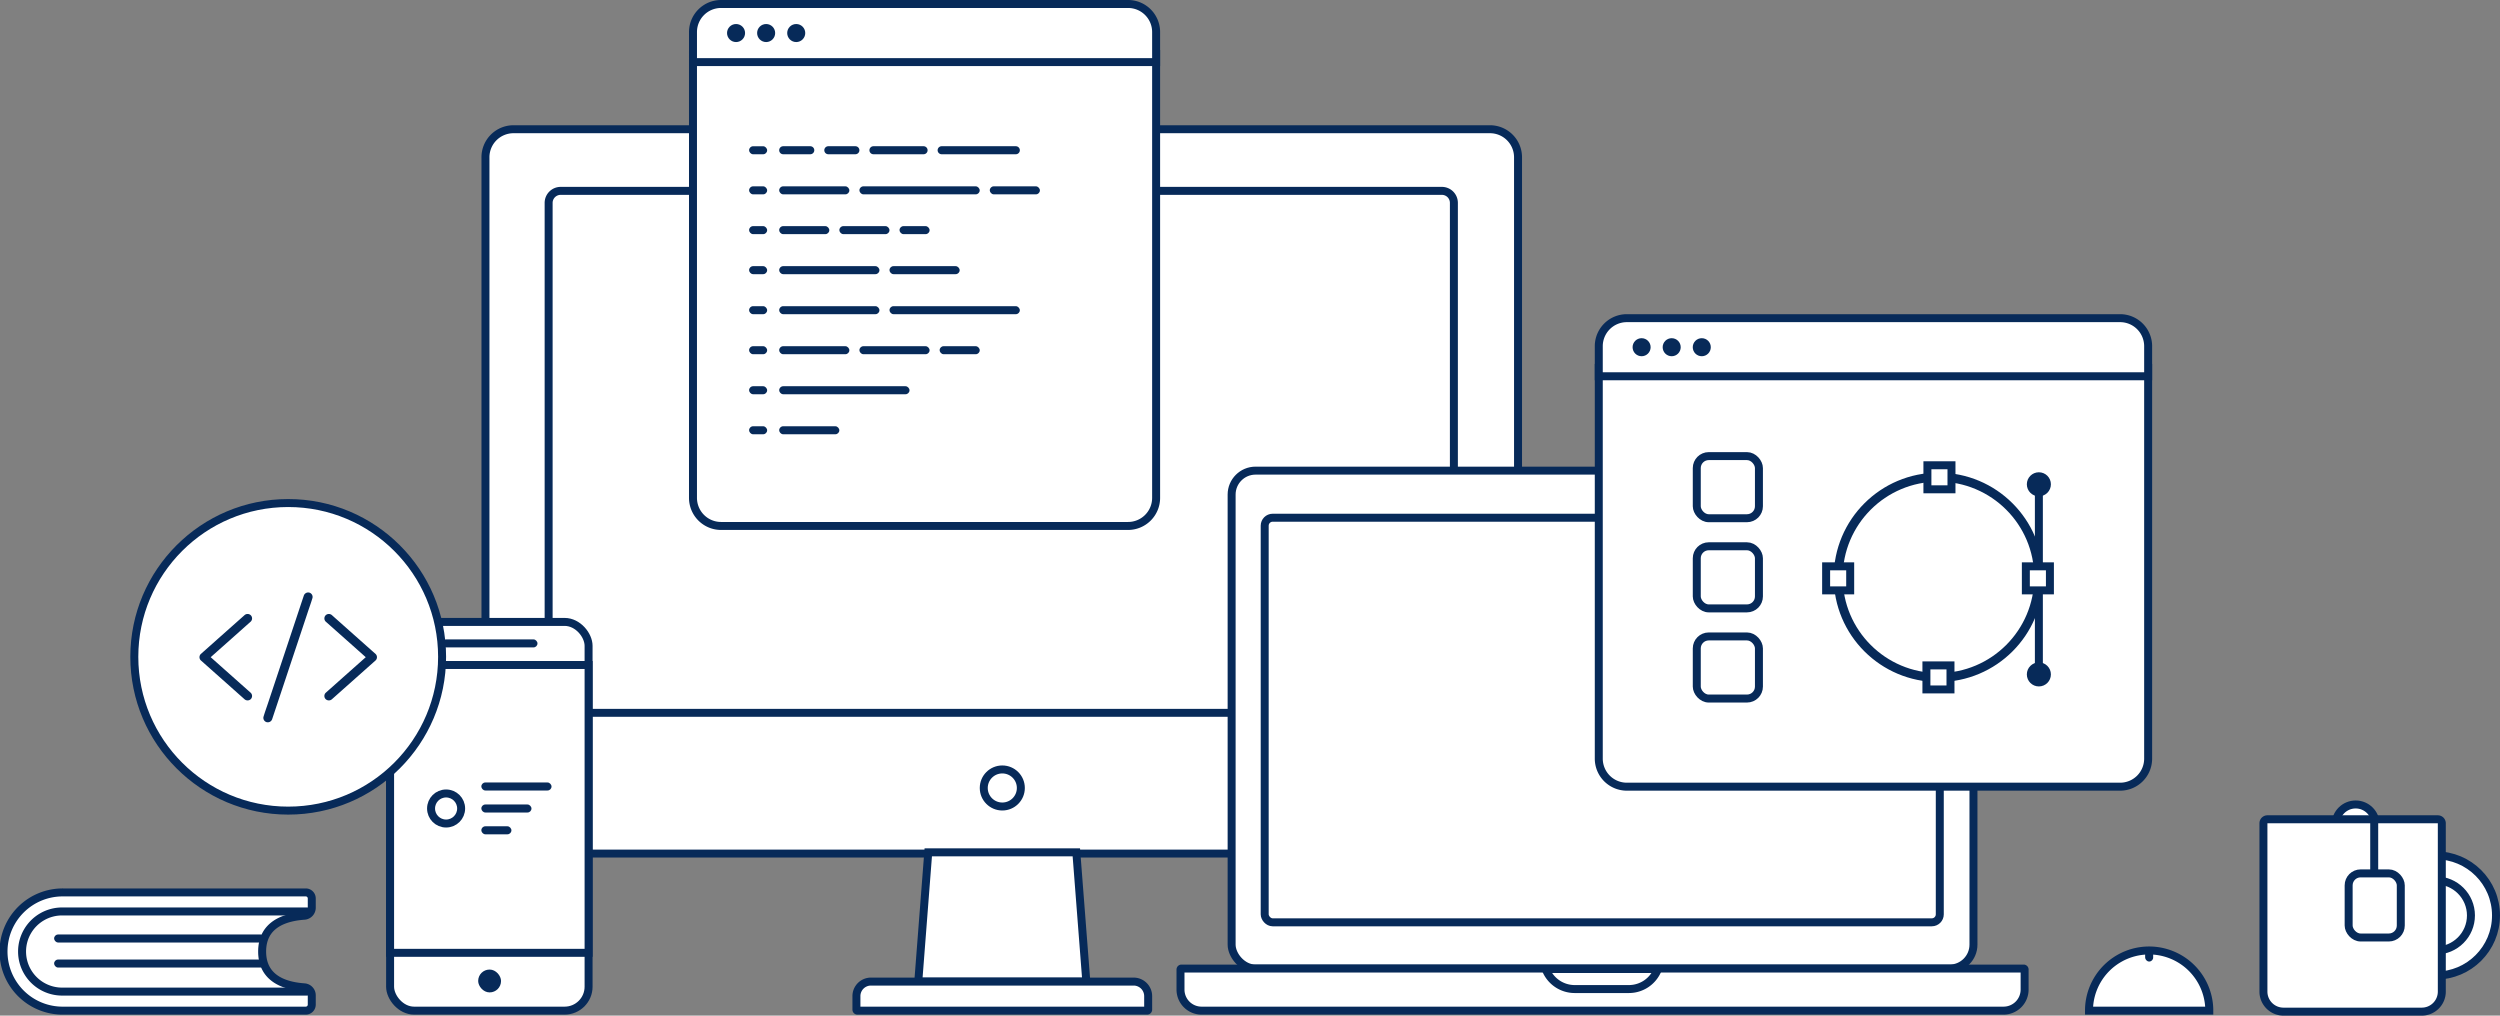 <svg xmlns="http://www.w3.org/2000/svg" width="652.081" height="264.909" viewBox="0 0 652.081 264.909">
  <rect x="0" y="0" width="652.081" height="264.909" fill="#808080" stroke="none"/>
  <g id="hero" transform="translate(-249.391 -101.915)">
    <g id="Group-32" transform="translate(250.432 102.955)">
      <path id="Case" d="M126.008,38.8a7.311,7.311,0,0,1,7.322-7.315H388.014a7.317,7.317,0,0,1,7.322,7.315V213.1a7.311,7.311,0,0,1-7.322,7.316H133.33a7.317,7.317,0,0,1-7.322-7.316Z" transform="translate(-0.425 1.183)" fill="#fff" stroke="#072a59" stroke-width="2.081" fill-rule="evenodd"/>
      <path id="Case-2" data-name="Case" d="M142.41,50.75a3.142,3.142,0,0,1,3.14-3.137h229.84a3.133,3.133,0,0,1,3.14,3.137V180.622a3.142,3.142,0,0,1-3.14,3.138H145.55a3.133,3.133,0,0,1-3.14-3.138Z" transform="translate(-0.35 1.131)" fill="#fff" stroke="#072a59" stroke-width="2.081" fill-rule="evenodd"/>
      <path id="Case-3" data-name="Case" d="M241,219.591h38.619l2.607,33.71H238.394Z" transform="translate(0.081 1.687)" fill="#fff" stroke="#072a59" stroke-width="2.081" fill-rule="evenodd"/>
      <path id="Keyboard" d="M222.334-253.379v-3.531a3.791,3.791,0,0,1,3.786-3.789h68.521a3.794,3.794,0,0,1,3.787,3.789v3.531a.255.255,0,0,1-.262.258H222.6A.26.26,0,0,1,222.334-253.379Z" transform="translate(0.009 515.687)" fill="#fff" stroke="#072a59" stroke-width="2.081" fill-rule="evenodd"/>
      <ellipse id="Oval-6" cx="4.837" cy="4.834" rx="4.837" ry="4.834" transform="translate(255.555 199.656)" fill="none" stroke="#072a59" stroke-width="2.081"/>
      <rect id="Case-4" data-name="Case" width="51.773" height="101.391" rx="6.244" transform="translate(100.708 161.175)" fill="#fff" stroke="#072a59" stroke-width="2.081"/>
      <path id="Case-5" data-name="Case" d="M101.275,170.937h51.773v75.077H101.275Z" transform="translate(-0.567 1.474)" fill="#fff" stroke="#072a59" stroke-width="2.081" fill-rule="evenodd"/>
      <rect id="Rectangle-11" width="24.841" height="2.091" rx="1.041" transform="translate(114.308 165.734)" fill="#072a59"/>
      <rect id="Rectangle-11-2" data-name="Rectangle-11" width="5.962" height="5.958" rx="2.966" transform="translate(123.683 251.852)" fill="#072a59"/>
      <ellipse id="Oval-6-2" data-name="Oval-6" cx="3.922" cy="3.92" rx="3.922" ry="3.92" transform="translate(111.394 205.922)" fill="#fff" stroke="#072a59" stroke-width="2.081"/>
      <rect id="Rectangle-11-3" data-name="Rectangle-11" width="18.304" height="2.091" rx="1.041" transform="translate(124.509 203.056)" fill="#072a59"/>
      <rect id="Rectangle-11-4" data-name="Rectangle-11" width="13.074" height="2.091" rx="1.041" transform="translate(124.509 208.798)" fill="#072a59"/>
      <rect id="Rectangle-11-5" data-name="Rectangle-11" width="7.845" height="2.091" rx="1.041" transform="translate(124.508 214.483)" fill="#072a59"/>
      <ellipse id="Oval-7" cx="40.139" cy="40.112" rx="40.139" ry="40.112" transform="translate(33.993 130.17)" fill="#fff" stroke="#072a59" stroke-width="2.081"/>
      <rect id="Case-6" data-name="Case" width="193.497" height="129.875" rx="6.244" transform="translate(320.206 121.716)" fill="#fff" stroke="#072a59" stroke-width="2.081"/>
      <path id="Keyboard-2" data-name="Keyboard" d="M306.426,250.027v5.232a5.492,5.492,0,0,0,5.486,5.488h209.2a5.492,5.492,0,0,0,5.486-5.488v-5.232a.255.255,0,0,0-.26-.255H306.686A.255.255,0,0,0,306.426,250.027Z" transform="translate(0.445 1.819)" fill="#fff" stroke="#072a59" stroke-width="2.081" fill-rule="evenodd"/>
      <path id="Notch" d="M430.557,249.889H401.27a8.1,8.1,0,0,0,7.571,5.227h14.145A8.1,8.1,0,0,0,430.557,249.889Z" transform="translate(0.847 1.82)" fill="#fff" stroke="#072a59" stroke-width="2.081" fill-rule="evenodd"/>
      <rect id="Screen" width="176.087" height="105.533" rx="2.081" stroke-width="2.081" fill="#fff" stroke="#072a59" transform="translate(328.832 133.998)"/>
      <ellipse id="Oval-3" cx="1.307" cy="1.307" rx="1.307" ry="1.307" transform="translate(253.201 49.912)" fill="#293347" stroke="#707070" stroke-width="1"/>
      <path id="Case-7" data-name="Case" d="M179.9,11.968H300.7V127.733a7.324,7.324,0,0,1-7.324,7.316H187.223a7.323,7.323,0,0,1-7.324-7.316Z" transform="translate(-0.187 1.098)" fill="#fff" stroke="#072a59" stroke-width="2.081" fill-rule="evenodd"/>
      <path id="Case-8" data-name="Case" d="M179.9,6.27a7.322,7.322,0,0,1,7.324-7.31H293.381A7.316,7.316,0,0,1,300.7,6.27v7.846H179.9Z" transform="translate(-0.187 1.041)" fill="#fff" stroke="#072a59" stroke-width="2.081" fill-rule="evenodd"/>
      <ellipse id="Oval-5" cx="2.353" cy="2.352" rx="2.353" ry="2.352" transform="translate(188.593 5.226)" fill="#072a59"/>
      <ellipse id="Oval-5-2" data-name="Oval-5" cx="2.353" cy="2.352" rx="2.353" ry="2.352" transform="translate(196.44 5.226)" fill="#072a59"/>
      <ellipse id="Oval-5-3" data-name="Oval-5" cx="2.353" cy="2.352" rx="2.353" ry="2.352" transform="translate(204.286 5.226)" fill="#072a59"/>
      <rect id="Rectangle-11-6" data-name="Rectangle-11" width="4.707" height="2.091" rx="1.041" transform="translate(194.347 89.261)" fill="#072a59"/>
      <rect id="Rectangle-11-7" data-name="Rectangle-11" width="4.707" height="2.091" rx="1.041" transform="translate(194.347 37.107)" fill="#072a59"/>
      <path id="Rectangle-11-8" data-name="Rectangle-11" d="M203.334,35.9H210.4a1.045,1.045,0,1,1,0,2.091h-7.062a1.045,1.045,0,1,1,0-2.091Z" transform="translate(-0.094 1.202)" fill="#072a59" fill-rule="evenodd"/>
      <path id="Rectangle-11-9" data-name="Rectangle-11" d="M215.05,35.9h7.061a1.045,1.045,0,1,1,0,2.091H215.05a1.045,1.045,0,1,1,0-2.091Z" transform="translate(-0.039 1.202)" fill="#072a59" fill-rule="evenodd"/>
      <path id="Rectangle-11-10" data-name="Rectangle-11" d="M226.765,35.9h13.076a1.045,1.045,0,1,1,0,2.091H226.765a1.045,1.045,0,0,1,0-2.091Z" transform="translate(0.017 1.202)" fill="#072a59" fill-rule="evenodd"/>
      <path id="Rectangle-11-11" data-name="Rectangle-11" d="M244.469,35.9H263.82a1.045,1.045,0,0,1,0,2.091H244.469a1.045,1.045,0,1,1,0-2.091Z" transform="translate(0.101 1.202)" fill="#072a59" fill-rule="evenodd"/>
      <rect id="Rectangle-11-12" data-name="Rectangle-11" width="4.707" height="2.091" rx="1.041" transform="translate(194.347 47.56)" fill="#072a59"/>
      <rect id="Rectangle-11-13" data-name="Rectangle-11" width="4.707" height="2.091" rx="1.041" transform="translate(194.347 57.942)" fill="#072a59"/>
      <rect id="Rectangle-11-14" data-name="Rectangle-11" width="4.707" height="2.091" rx="1.041" transform="translate(194.347 68.381)" fill="#072a59"/>
      <rect id="Rectangle-11-15" data-name="Rectangle-11" width="4.707" height="2.091" rx="1.041" transform="translate(194.347 78.821)" fill="#072a59"/>
      <rect id="Rectangle-11-16" data-name="Rectangle-11" width="4.707" height="2.091" rx="1.041" transform="translate(194.347 99.701)" fill="#072a59"/>
      <rect id="Rectangle-11-17" data-name="Rectangle-11" width="4.707" height="2.091" rx="1.041" transform="translate(194.347 110.141)" fill="#072a59"/>
      <rect id="Rectangle-11-18" data-name="Rectangle-11" width="18.304" height="2.091" rx="1.041" transform="translate(202.195 47.56)" fill="#072a59"/>
      <rect id="Rectangle-11-19" data-name="Rectangle-11" width="31.378" height="2.091" rx="1.041" transform="translate(223.123 47.56)" fill="#072a59"/>
      <rect id="Rectangle-11-20" data-name="Rectangle-11" width="13.074" height="2.091" rx="1.041" transform="translate(257.125 47.56)" fill="#072a59"/>
      <rect id="Rectangle-11-21" data-name="Rectangle-11" width="13.074" height="2.091" rx="1.041" transform="translate(202.195 57.942)" fill="#072a59"/>
      <rect id="Rectangle-11-22" data-name="Rectangle-11" width="13.074" height="2.091" rx="1.041" transform="translate(217.889 57.942)" fill="#072a59"/>
      <rect id="Rectangle-11-23" data-name="Rectangle-11" width="7.845" height="2.091" rx="1.041" transform="translate(233.583 57.942)" fill="#072a59"/>
      <rect id="Rectangle-11-24" data-name="Rectangle-11" width="26.149" height="2.091" rx="1.041" transform="translate(202.196 68.381)" fill="#072a59"/>
      <rect id="Rectangle-11-25" data-name="Rectangle-11" width="18.304" height="2.091" rx="1.041" transform="translate(230.968 68.381)" fill="#072a59"/>
      <rect id="Rectangle-11-26" data-name="Rectangle-11" width="26.149" height="2.091" rx="1.041" transform="translate(202.196 78.821)" fill="#072a59"/>
      <rect id="Rectangle-11-27" data-name="Rectangle-11" width="33.993" height="2.091" rx="1.041" transform="translate(230.97 78.821)" fill="#072a59"/>
      <rect id="Rectangle-11-28" data-name="Rectangle-11" width="18.304" height="2.091" rx="1.041" transform="translate(202.195 89.261)" fill="#072a59"/>
      <rect id="Rectangle-11-29" data-name="Rectangle-11" width="18.304" height="2.091" rx="1.041" transform="translate(223.121 89.261)" fill="#072a59"/>
      <rect id="Rectangle-11-30" data-name="Rectangle-11" width="10.459" height="2.091" rx="1.041" transform="translate(244.046 89.261)" fill="#072a59"/>
      <rect id="Rectangle-11-31" data-name="Rectangle-11" width="33.993" height="2.091" rx="1.041" transform="translate(202.197 99.701)" fill="#072a59"/>
      <rect id="Rectangle-11-32" data-name="Rectangle-11" width="15.689" height="2.091" rx="1.041" transform="translate(202.195 110.141)" fill="#072a59"/>
      <path id="Case-9" data-name="Case" d="M414.991,93.664H558.283V195.587a7.31,7.31,0,0,1-7.317,7.308H422.309a7.318,7.318,0,0,1-7.318-7.308Z" transform="translate(0.981 1.258)" fill="#fff" stroke="#072a59" stroke-width="2.081" fill-rule="evenodd"/>
      <path id="Case-10" data-name="Case" d="M414.991,87.966a7.312,7.312,0,0,1,7.318-7.31H550.967a7.312,7.312,0,0,1,7.317,7.31v7.846H414.991Z" transform="translate(0.981 1.293)" fill="#fff" stroke="#072a59" stroke-width="2.081" fill-rule="evenodd"/>
      <ellipse id="Oval-5-4" data-name="Oval-5" cx="2.353" cy="2.352" rx="2.353" ry="2.352" transform="translate(424.791 87.172)" fill="#072a59"/>
      <ellipse id="Oval-5-5" data-name="Oval-5" cx="2.353" cy="2.352" rx="2.353" ry="2.352" transform="translate(432.637 87.172)" fill="#072a59"/>
      <ellipse id="Oval-5-6" data-name="Oval-5" cx="2.353" cy="2.352" rx="2.353" ry="2.352" transform="translate(440.484 87.172)" fill="#072a59"/>
      <ellipse id="Oval-6-3" data-name="Oval-6" cx="26.149" cy="26.132" rx="26.149" ry="26.132" transform="translate(478.425 123.416)" fill="#fff" stroke="#072a59" stroke-width="2.342"/>
      <path id="Rectangle-12" d="M500.383,118.9v6.271h6.277V118.9Z" transform="translate(1.308 1.416)" fill="#fff" stroke="#072a59" stroke-width="2.081" fill-rule="evenodd"/>
      <path id="Rectangle-12-2" data-name="Rectangle-12" d="M500.123,170.937v6.272H506.4v-6.272Z" transform="translate(1.307 1.579)" fill="#fff" stroke="#072a59" stroke-width="2.081" fill-rule="evenodd"/>
      <path id="Rectangle-12-3" data-name="Rectangle-12" d="M474.089,145.18v6.271h6.276V145.18Z" transform="translate(1.184 1.498)" fill="#fff" stroke="#072a59" stroke-width="2.081" fill-rule="evenodd"/>
      <path id="Rectangle-12-4" data-name="Rectangle-12" d="M525.9,145.18v6.271h6.277V145.18Z" transform="translate(1.466 1.498)" fill="#fff" stroke="#072a59" stroke-width="2.081" fill-rule="evenodd"/>
      <line id="Line" y2="19.598" transform="translate(530.763 126.051)" fill="none" stroke="#072a59" stroke-linecap="square" stroke-width="2.081"/>
      <line id="Line-2" data-name="Line" y2="19.599" transform="translate(530.763 153.453)" fill="none" stroke="#072a59" stroke-linecap="square" stroke-width="2.081"/>
      <ellipse id="Oval-5-7" data-name="Oval-5" cx="3.138" cy="3.136" rx="3.138" ry="3.136" transform="translate(527.625 122.144)" fill="#072a59"/>
      <ellipse id="Oval-5-8" data-name="Oval-5" cx="3.138" cy="3.136" rx="3.138" ry="3.136" transform="translate(527.625 171.733)" fill="#072a59"/>
      <g id="Group-60" transform="translate(441.533 117.927)">
        <rect id="Rectangle-15" width="16.213" height="16.202" rx="3.122" stroke-width="2.081" fill="#fff" stroke="#072a59" transform="translate(0 0)"/>
        <rect id="Rectangle-15-2" data-name="Rectangle-15" width="16.213" height="16.202" rx="3.122" transform="translate(0 23.519)" fill="#fff" stroke="#072a59" stroke-width="2.081"/>
        <rect id="Rectangle-15-3" data-name="Rectangle-15" width="16.213" height="16.202" rx="3.122" transform="translate(0 47.037)" fill="#fff" stroke="#072a59" stroke-width="2.081"/>
      </g>
      <ellipse id="Oval-8" cx="15.689" cy="15.679" rx="15.689" ry="15.679" transform="translate(618.622 222.062)" fill="#fff" stroke="#072a59" stroke-width="2.081"/>
      <ellipse id="Oval-8-2" data-name="Oval-8" cx="9.152" cy="9.146" rx="9.152" ry="9.146" transform="translate(625.159 228.595)" fill="#fff" stroke="#072a59" stroke-width="2.081"/>
      <ellipse id="Oval-8-3" data-name="Oval-8" cx="5.23" cy="5.226" rx="5.23" ry="5.226" transform="translate(608.163 208.79)" fill="#fff" stroke="#072a59" stroke-width="2.081"/>
      <path id="Rectangle-16" d="M588.645,211.005a1.045,1.045,0,0,0-1.046,1.046v43.9a5.226,5.226,0,0,0,5.227,5.226H628.9a5.226,5.226,0,0,0,5.227-5.226v-43.9a1.045,1.045,0,0,0-1.046-1.046Z" transform="translate(1.736 1.649)" fill="#fff" stroke="#072a59" stroke-width="2.081" fill-rule="evenodd"/>
      <rect id="Rectangle-16-2" data-name="Rectangle-16" width="13.599" height="16.724" rx="3.122" transform="translate(611.562 226.766)" fill="#fff" stroke="#072a59" stroke-width="2.081"/>
      <line id="Line-2-2" data-name="Line-2" y2="11.89" transform="translate(618.23 213.046)" fill="none" stroke="#072a59" stroke-linecap="square" stroke-width="2.081"/>
      <path id="Oval-8-4" data-name="Oval-8" d="M557.988,260.767h15.689a15.689,15.689,0,0,0-31.378,0Z" transform="translate(1.538 1.799)" fill="#fff" stroke="#072a59" stroke-width="2.081" fill-rule="evenodd"/>
      <rect id="Rectangle-11-33" data-name="Rectangle-11" width="2.092" height="3.397" rx="1.041" transform="translate(558.481 246.364)" fill="#072a59"/>
      <path id="Rectangle-17" d="M16.459,230a15.418,15.418,0,1,0,0,30.835H79.75a1.568,1.568,0,0,0,1.568-1.568v-2.427a2.09,2.09,0,0,0-1.942-2.085c-7.185-.51-11-3.667-11-9.338s3.817-8.828,11-9.339a2.09,2.09,0,0,0,1.942-2.085v-2.427A1.568,1.568,0,0,0,79.75,230Z" transform="translate(-1.041 1.733)" fill="#fff" stroke="#072a59" stroke-width="2.081" fill-rule="evenodd"/>
      <path id="Rectangle-19" d="M80.512,255.389a.458.458,0,0,1-.458.458H16.187a10.453,10.453,0,1,1,0-20.906H80.054a.459.459,0,0,1,.458.458" transform="translate(-1.02 1.754)" fill="none" stroke="#072a59" stroke-width="2.081" fill-rule="evenodd"/>
      <rect id="Rectangle-18" width="54.912" height="2.091" rx="1.041" transform="translate(13.075 242.706)" fill="#072a59"/>
      <rect id="Rectangle-18-2" data-name="Rectangle-18" width="54.912" height="2.091" rx="1.041" transform="translate(13.075 249.239)" fill="#072a59"/>
      <path id="Shape" d="M65.185,178.145l-3.85-3.42q-3.068-2.722-6.129-5.451c-.469-.413-.938-.832-1.4-1.245v1.646l3.85-3.42q3.068-2.722,6.129-5.451c.469-.413.937-.832,1.4-1.244a1.165,1.165,0,0,0,0-1.646,1.2,1.2,0,0,0-1.658,0l-3.85,3.42q-3.068,2.722-6.129,5.451c-.469.413-.937.832-1.4,1.244a1.17,1.17,0,0,0,0,1.646L56,173.1q3.068,2.722,6.129,5.451c.469.413.938.832,1.4,1.244a1.2,1.2,0,0,0,1.658,0,1.176,1.176,0,0,0,0-1.646Z" transform="translate(-0.818 1.524)" fill="#072a59"/>
      <path id="Shape-2" data-name="Shape" d="M84.584,159.563l3.85,3.42q3.068,2.722,6.129,5.451c.469.413.937.832,1.4,1.244v-1.646l-3.85,3.421q-3.068,2.722-6.129,5.45c-.469.414-.937.833-1.4,1.245a1.165,1.165,0,0,0,0,1.646,1.2,1.2,0,0,0,1.658,0l3.85-3.421q3.068-2.722,6.129-5.45c.469-.414.938-.833,1.4-1.245a1.17,1.17,0,0,0,0-1.646l-3.85-3.42q-3.068-2.722-6.129-5.451c-.469-.413-.938-.832-1.4-1.245a1.2,1.2,0,0,0-1.658,0,1.177,1.177,0,0,0,0,1.647Z" transform="translate(-0.677 1.524)" fill="#072a59"/>
      <path id="Shape-3" data-name="Shape" d="M70.7,185.02c.352-1.048.7-2.094,1.049-3.148q1.257-3.777,2.514-7.55,1.512-4.554,3.029-9.1l2.619-7.87c.416-1.275.885-2.542,1.272-3.834l.018-.052a1.171,1.171,0,0,0-.82-1.431,1.2,1.2,0,0,0-1.441.815c-.352,1.048-.7,2.094-1.049,3.147q-1.257,3.778-2.514,7.551-1.512,4.554-3.029,9.1l-2.619,7.87c-.416,1.269-.885,2.536-1.272,3.828l-.018.052a1.171,1.171,0,0,0,.82,1.431,1.2,1.2,0,0,0,1.441-.809Z" transform="translate(-0.746 1.496)" fill="#072a59"/>
    </g>
  </g>
</svg>
